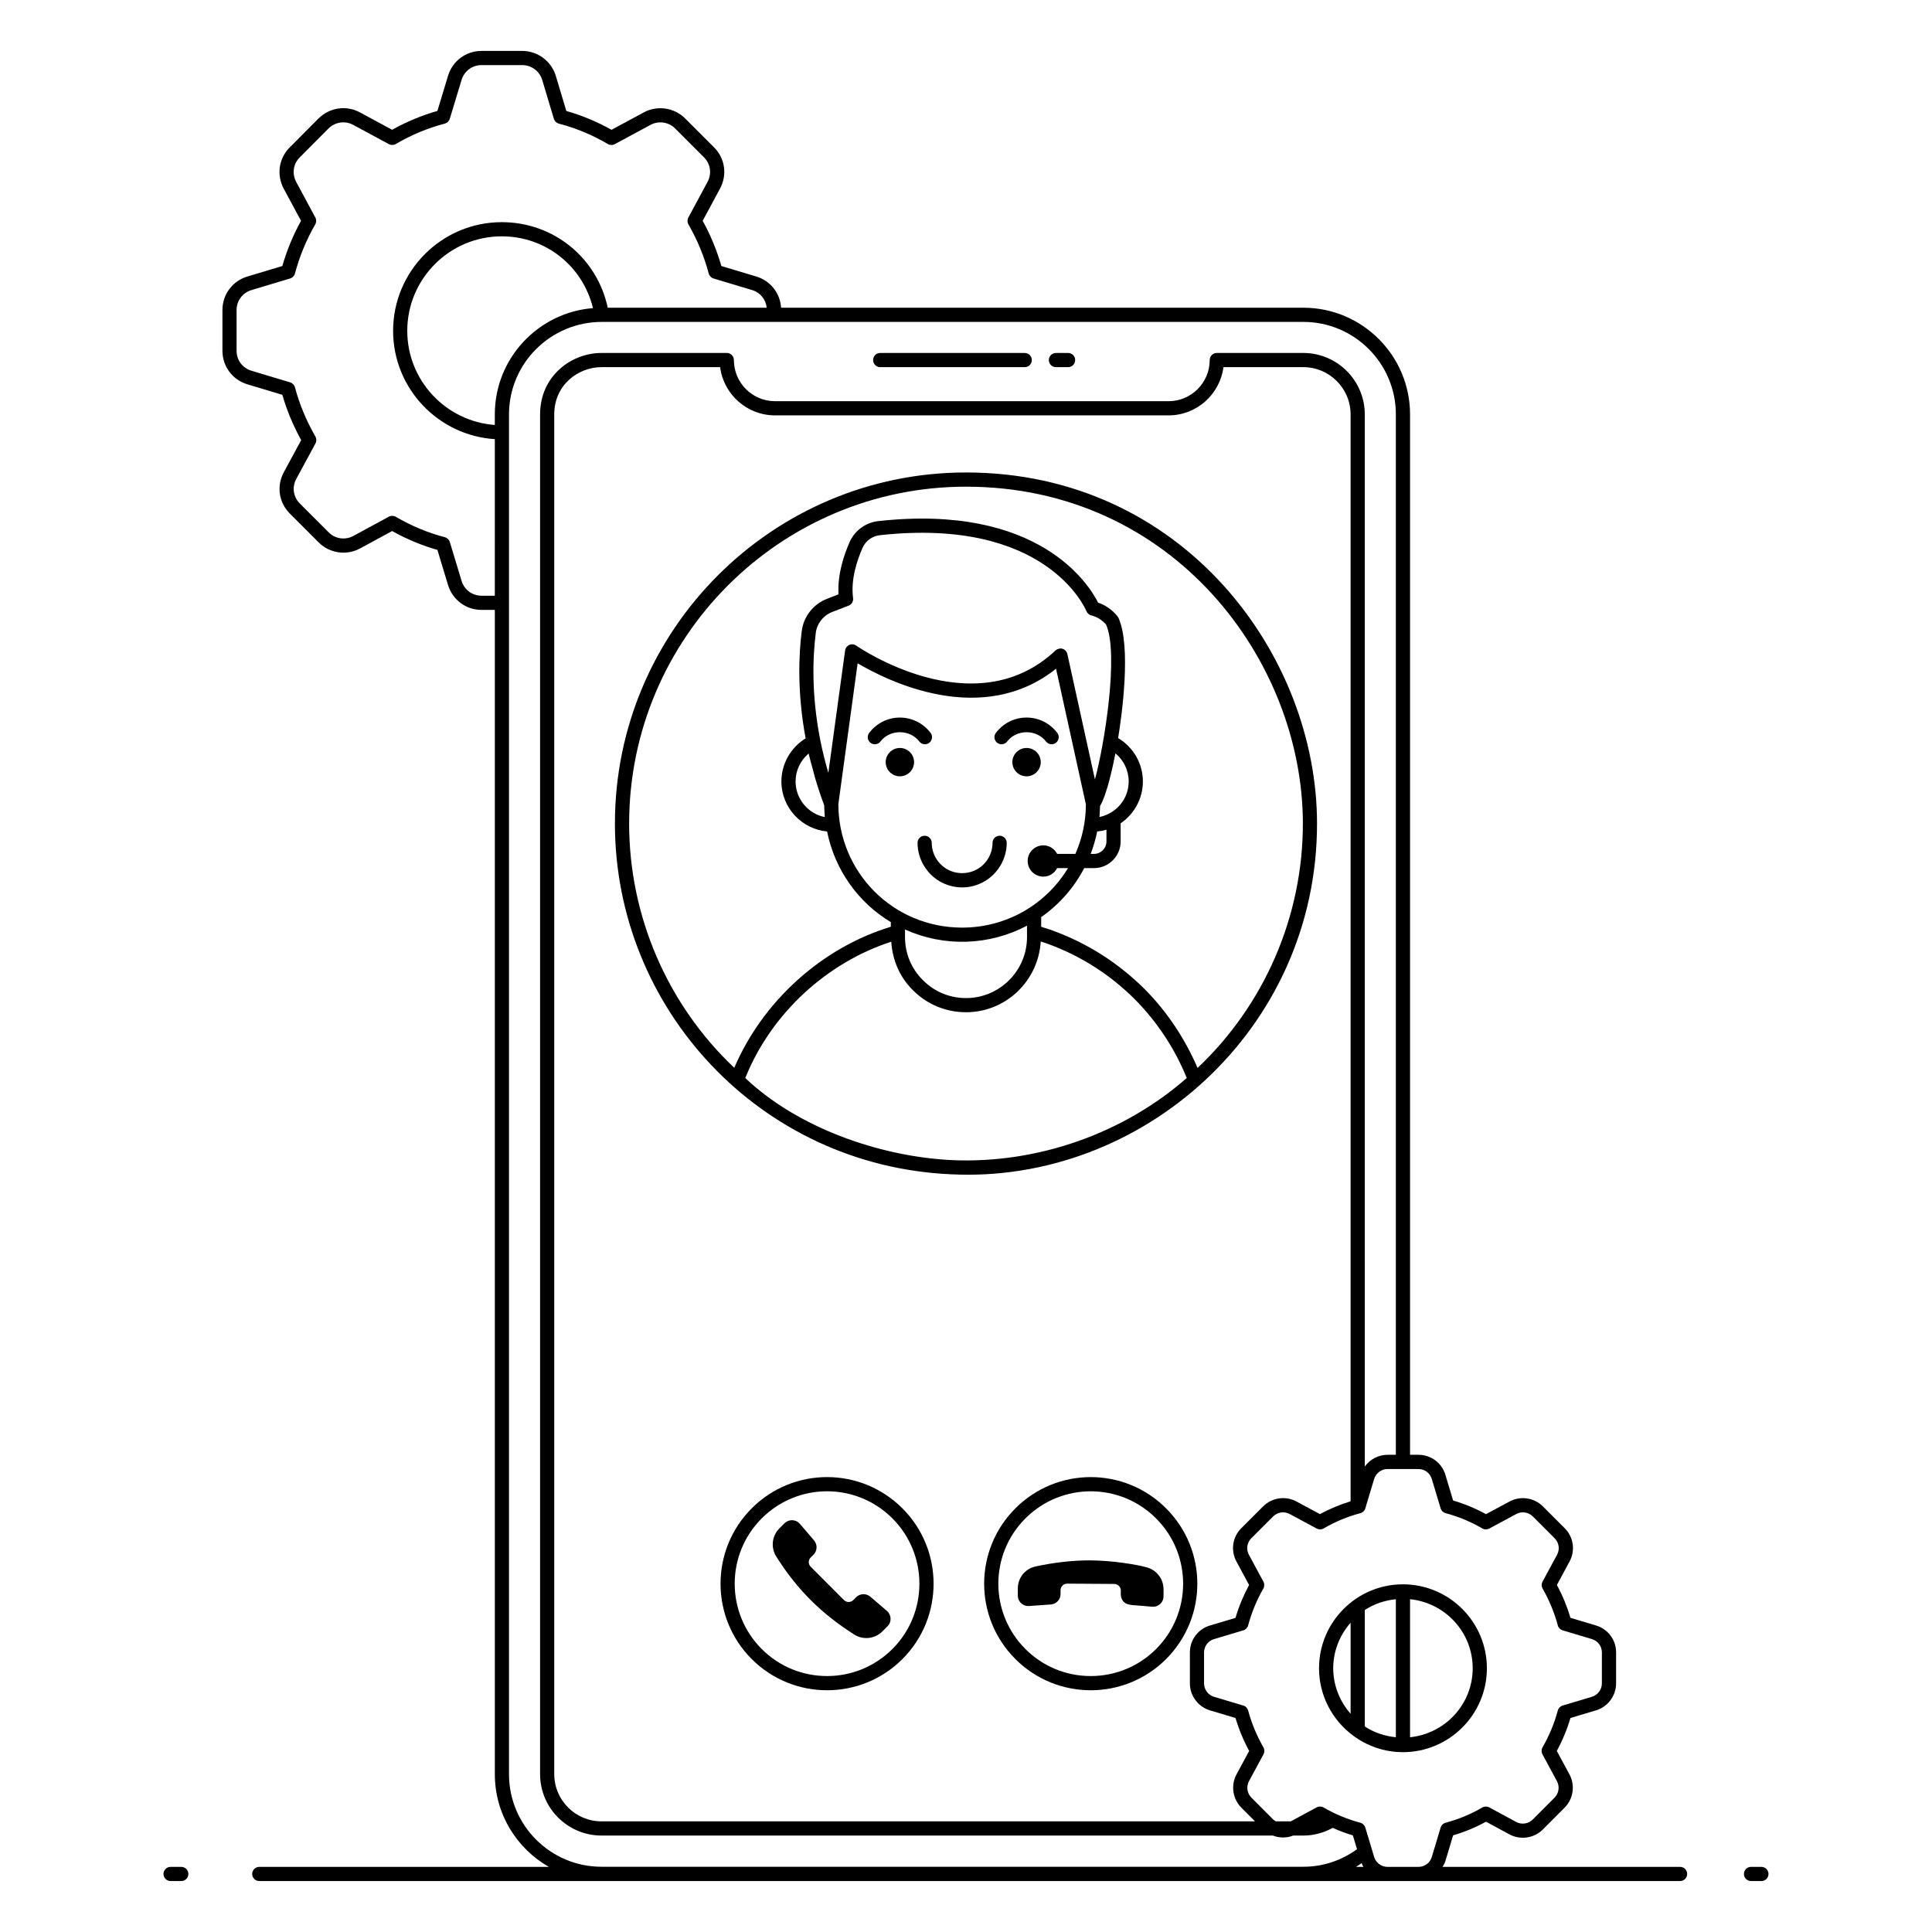 <?xml version="1.0" encoding="UTF-8"?>
<!-- Uploaded to: SVG Repo, www.svgrepo.com, Generator: SVG Repo Mixer Tools -->
<svg fill="#000000" width="800px" height="800px" version="1.1" viewBox="144 144 512 512" xmlns="http://www.w3.org/2000/svg">
 <g>
  <path d="m192.04 638.74h-2.832c-1.039 0-1.879 0.84-1.879 1.879 0 1.039 0.84 1.879 1.879 1.879h2.832c1.039 0 1.879-0.84 1.879-1.879 0-1.035-0.84-1.879-1.879-1.879z"/>
  <path d="m589.24 638.74h-62.945c0.285-0.496 0.582-0.988 0.754-1.559l2.043-6.797c3.019-0.879 5.941-2.09 8.715-3.617l6.215 3.363c2.891 1.559 6.516 1.031 8.836-1.289l5.785-5.797c2.309-2.312 2.84-5.938 1.281-8.816l-3.356-6.215c1.523-2.809 2.734-5.738 3.617-8.727l6.769-2.023c3.137-0.934 5.328-3.875 5.328-7.148v-8.199c0-3.324-2.141-6.195-5.324-7.148l-6.769-2.023c-0.887-3.004-2.094-5.926-3.598-8.707l3.363-6.234c1.57-2.926 1.055-6.469-1.297-8.816l-5.789-5.785c-2.301-2.312-5.918-2.848-8.812-1.297l-6.25 3.363c-2.777-1.527-5.703-2.742-8.715-3.617l-2.043-6.797c-0.953-3.18-3.824-5.32-7.144-5.32l-2.227-0.004v-275.71c0-15.59-12.684-28.273-28.273-28.273h-138.41c-0.246-3.856-2.801-7.137-6.555-8.266l-9.27-2.785c-1.195-4.168-2.859-8.191-4.953-11.98l4.582-8.516c1.98-3.637 1.352-8.039-1.562-10.949l-7.672-7.668c-2.871-2.875-7.371-3.535-10.941-1.605l-8.559 4.617c-3.82-2.141-7.84-3.816-11.984-4.988l-2.785-9.305c-1.172-3.894-4.816-6.609-8.867-6.609h-10.828c-4.117 0-7.676 2.652-8.867 6.602l-2.82 9.305c-4.144 1.172-8.168 2.848-11.988 4.992l-8.555-4.617c-3.598-1.941-7.992-1.305-10.949 1.609l-7.617 7.656c-2.922 2.879-3.574 7.277-1.617 10.953l4.586 8.523c-2.094 3.789-3.754 7.809-4.953 11.98l-9.27 2.785c-3.945 1.188-6.602 4.754-6.602 8.867v10.828c0 4.113 2.656 7.68 6.606 8.867l9.266 2.785c1.18 4.09 2.856 8.121 4.992 12.012l-4.586 8.484c-1.98 3.633-1.352 8.035 1.562 10.949l7.66 7.66c2.844 2.894 7.359 3.562 10.961 1.613l8.516-4.617c3.82 2.141 7.844 3.82 11.988 4.992l2.82 9.301c1.191 3.949 4.75 6.602 8.867 6.602h3.535v308.56c0 10.508 5.773 19.676 14.305 24.551l-76.727 0.004c-1.039 0-1.879 0.84-1.879 1.879 0 1.039 0.84 1.879 1.879 1.879h376.52c1.039 0 1.879-0.84 1.879-1.879 0.004-1.035-0.836-1.879-1.875-1.879zm-314.11-336.87h-3.535c-2.441 0-4.559-1.578-5.269-3.93l-3.121-10.301c-0.191-0.625-0.691-1.105-1.32-1.273-4.512-1.18-8.883-3-12.988-5.406-0.566-0.328-1.266-0.34-1.848-0.031l-9.434 5.113c-2.141 1.156-4.805 0.766-6.504-0.953l-7.672-7.672c-1.727-1.727-2.098-4.336-0.918-6.5l5.078-9.398c0.312-0.574 0.301-1.262-0.02-1.828-2.41-4.215-4.231-8.605-5.418-13.051-0.168-0.629-0.652-1.129-1.277-1.312l-10.258-3.082c-2.352-0.707-3.93-2.824-3.93-5.269v-10.828c0-2.445 1.578-4.559 3.926-5.266l10.262-3.086c0.625-0.188 1.109-0.684 1.277-1.312 1.219-4.559 3.027-8.938 5.375-13.008 0.328-0.566 0.336-1.258 0.031-1.832l-5.074-9.43c-1.164-2.188-0.789-4.801 0.949-6.512l7.617-7.656c1.754-1.73 4.367-2.121 6.512-0.965l9.473 5.113c0.582 0.312 1.277 0.301 1.844-0.031 4.106-2.406 8.473-4.227 12.988-5.406 0.633-0.168 1.133-0.648 1.32-1.273l3.121-10.305c0.719-2.348 2.836-3.926 5.277-3.926h10.828c2.406 0 4.57 1.617 5.269 3.926l3.086 10.301c0.188 0.629 0.688 1.113 1.32 1.281 4.512 1.18 8.883 3 12.988 5.406 0.57 0.332 1.27 0.344 1.844 0.031l9.477-5.113c2.113-1.148 4.797-0.754 6.5 0.953l7.672 7.672c1.727 1.727 2.098 4.336 0.914 6.504l-5.074 9.438c-0.309 0.574-0.297 1.266 0.027 1.828 2.352 4.074 4.156 8.453 5.375 13.008 0.168 0.629 0.652 1.129 1.277 1.312l10.262 3.082c2.148 0.648 3.586 2.492 3.828 4.668l-42.133-0.004c-2.812-13.223-14.355-22.672-28.078-22.672-15.879 0-28.801 12.918-28.801 28.797 0 15.258 11.938 27.75 26.957 28.707zm0-45.25c-12.949-0.949-23.199-11.762-23.199-24.949 0-13.809 11.23-25.039 25.039-25.039 11.68 0 21.477 7.906 24.176 19.023-14.535 1.156-26.016 13.332-26.016 28.16zm28.273 382.09c-13.516 0-24.512-10.996-24.512-24.516v-360.37c0-13.516 10.996-24.516 24.625-24.516h185.89c13.516 0 24.512 10.996 24.512 24.516v275.71h-2.203c-2.422 0-4.652 1.211-6.031 3.106l-0.004-278.82c0-8.977-7.305-16.281-16.277-16.281h-22.938c-1.039 0-1.879 0.84-1.879 1.879 0 6.012-4.891 10.902-10.902 10.902h-104.29c-6.016 0-10.906-4.891-10.906-10.902 0-1.039-0.84-1.879-1.879-1.879h-33.199c-8.004 0-16.281 6.09-16.281 16.281v360.34c0 8.977 7.305 16.281 16.281 16.281h177.91c1.727 0.676 3.641 0.684 5.406 0h2.676c2.75 0 5.406-0.727 7.781-2.039 1.742 0.77 3.516 1.465 5.34 1.992l1.102 3.668c-4.16 3.004-9.031 4.648-14.223 4.648zm168.26-80.902 3.359 6.231c-1.504 2.781-2.715 5.707-3.598 8.711l-6.769 2.023c-3.184 0.953-5.324 3.824-5.324 7.148v8.199c0 3.273 2.191 6.215 5.324 7.148l6.773 2.023c0.883 2.988 2.094 5.918 3.617 8.727l-3.359 6.215c-1.555 2.879-1.023 6.508 1.289 8.816l3.617 3.625-173.19 0.004c-6.902 0-12.52-5.617-12.52-12.52v-360.34c0-7.836 6.367-12.52 12.52-12.52h31.441c0.926 7.199 7.094 12.781 14.543 12.781h104.3c7.445 0 13.613-5.582 14.539-12.781h21.18c6.902 0 12.516 5.617 12.516 12.52v288.04c-2.797 0.859-5.523 1.98-8.109 3.406l-6.25-3.363c-2.894-1.555-6.508-1.012-8.812 1.297l-5.789 5.789c-2.352 2.344-2.867 5.891-1.293 8.812zm31.688 80.938c0.52-0.293 0.988-0.668 1.488-0.996 0.137 0.348 0.301 0.68 0.488 0.996zm22.434-10.426-2.34 7.789c-0.473 1.578-1.898 2.637-3.547 2.637h-8.188c-1.621 0-3.082-1.086-3.547-2.637-0.164-0.551-2.469-8.223-2.34-7.789-0.188-0.629-0.688-1.109-1.316-1.277-3.394-0.898-6.668-2.258-9.73-4.039-0.562-0.328-1.262-0.344-1.844-0.031l-6.848 3.703h-3.992c-0.234-0.145-0.477-0.285-0.676-0.484l-5.781-5.797c-1.145-1.148-1.41-2.945-0.641-4.371l3.848-7.121c0.312-0.574 0.301-1.262-0.02-1.828-1.789-3.125-3.148-6.414-4.051-9.773-0.172-0.629-0.652-1.129-1.277-1.312l-7.766-2.32c-1.555-0.465-2.641-1.922-2.641-3.547v-8.199c0-1.648 1.062-3.074 2.644-3.547l7.762-2.32c0.625-0.188 1.105-0.684 1.277-1.312 0.906-3.387 2.262-6.668 4.027-9.754 0.32-0.562 0.332-1.254 0.023-1.824l-3.848-7.137c-0.785-1.453-0.527-3.211 0.641-4.375l5.789-5.789c1.148-1.148 2.945-1.414 4.371-0.641l7.164 3.856c0.582 0.309 1.273 0.301 1.84-0.031 3.066-1.785 6.34-3.144 9.73-4.039 0.633-0.168 1.133-0.648 1.316-1.277l2.34-7.789c0.465-1.555 1.926-2.637 3.547-2.637h8.188c1.648 0 3.074 1.062 3.547 2.637l2.34 7.789c0.188 0.629 0.688 1.109 1.316 1.277 3.391 0.895 6.664 2.258 9.73 4.039 0.57 0.332 1.258 0.34 1.84 0.031l7.164-3.856c1.43-0.766 3.223-0.504 4.371 0.641l5.789 5.789c1.164 1.164 1.426 2.926 0.641 4.375l-3.852 7.137c-0.309 0.57-0.297 1.262 0.023 1.824 1.766 3.086 3.121 6.367 4.027 9.754 0.172 0.633 0.652 1.129 1.277 1.312l7.762 2.32c1.582 0.473 2.644 1.898 2.644 3.547v8.199c0 1.625-1.086 3.082-2.644 3.547l-7.762 2.32c-0.625 0.188-1.105 0.684-1.277 1.312-0.898 3.359-2.262 6.648-4.051 9.773-0.32 0.562-0.332 1.254-0.02 1.828l3.844 7.121c0.77 1.43 0.512 3.231-0.633 4.375l-5.785 5.797c-1.148 1.148-2.957 1.418-4.383 0.641l-7.133-3.859c-0.574-0.309-1.27-0.297-1.844 0.031-3.062 1.781-6.336 3.141-9.73 4.039-0.637 0.164-1.137 0.645-1.32 1.273z"/>
  <path d="m610.79 638.74h-2.75c-1.039 0-1.879 0.84-1.879 1.879 0 1.039 0.84 1.879 1.879 1.879h2.75c1.039 0 1.879-0.84 1.879-1.879 0-1.035-0.84-1.879-1.879-1.879z"/>
  <path d="m377.26 241.3h38.301c1.039 0 1.879-0.84 1.879-1.879 0-1.039-0.84-1.879-1.879-1.879h-38.301c-1.039 0-1.879 0.84-1.879 1.879 0 1.039 0.84 1.879 1.879 1.879z"/>
  <path d="m423.83 241.3h3.223c1.039 0 1.879-0.84 1.879-1.879 0-1.039-0.84-1.879-1.879-1.879h-3.223c-1.039 0-1.879 0.84-1.879 1.879 0 1.039 0.84 1.879 1.879 1.879z"/>
  <path d="m343.21 543.73c-11.012 11.012-11.012 28.926 0 39.938 11.004 11.004 28.895 11.047 39.941 0 11.012-11.012 11.012-28.926 0-39.938-11.039-11.043-28.895-11.047-39.941 0zm37.281 37.277c-9.539 9.535-25.047 9.574-34.625 0-9.547-9.543-9.547-25.078 0-34.621 9.574-9.574 25.051-9.574 34.625 0 9.547 9.543 9.547 25.078 0 34.621z"/>
  <path d="m413.09 543.73c-11.035 11.031-11.039 28.902 0 39.938 11.004 11.004 28.891 11.047 39.938 0 11.035-11.031 11.039-28.902 0-39.938-11.039-11.043-28.898-11.047-39.938 0zm19.969 44.441c-6.547 0-12.691-2.543-17.312-7.16-9.559-9.555-9.574-25.055 0-34.621 9.574-9.574 25.047-9.574 34.621 0 4.621 4.617 7.168 10.766 7.172 17.305 0 13.535-10.938 24.477-24.48 24.477z"/>
  <path d="m399.98 269.21c-51.289 0-93.02 41.742-93.02 93.051 0 49.016 38.414 90.656 89.039 92.938 50.465 2.547 97.027-38.199 97.027-92.938 0.004-44.754-35.57-93.051-93.047-93.051zm-3.801 182.23c-19.477-0.977-41.066-8.797-54.664-21.746l0.172-0.453c6.867-16.754 21.48-30.168 38.508-35.676 0.301 4.871 2.254 9.402 5.719 12.828 3.738 3.777 8.738 5.859 14.086 5.859 10.578 0 19.176-8.312 19.805-18.738 0.629 0.207 1.258 0.379 1.883 0.617 8.66 3.152 16.406 8.078 23 14.637 5.934 5.973 10.691 13.18 13.812 20.91-16.414 14.422-39.176 22.801-62.32 21.762zm-34.766-111.15c-2.453-12.316-2.016-22.348-1.215-28.598 0.316-2.481 1.984-4.59 4.34-5.504l4.348-1.68c0.812-0.312 1.305-1.141 1.191-2-0.652-4.906 1.027-10 2.551-13.406 0.809-1.797 2.551-3.051 4.551-3.269 43.816-4.82 54.32 19.133 54.746 20.152 0.23 0.551 0.711 0.969 1.293 1.109 2.492 0.605 3.84 2.379 3.879 2.379 3.469 7.633-0.402 31.949-2.93 41.074l-7.305-33.219c-0.191-0.867-0.961-1.477-1.836-1.477-0.098 0-0.188 0.039-0.285 0.055-0.082 0.012-0.152 0.02-0.23 0.043-0.281 0.082-0.551 0.207-0.77 0.414-21.602 20.348-52.52-1.051-52.836-1.266-0.531-0.379-1.234-0.453-1.832-0.188-0.602 0.262-1.023 0.82-1.113 1.469l-4.438 32.402c-0.02-0.062-0.043-0.121-0.059-0.18-0.809-2.762-1.5-5.535-2.051-8.312zm1.16 20.246c-4.41-0.887-7.738-4.789-7.738-9.457 0-2.879 1.309-5.586 3.457-7.394 0.305 1.34 0.695 2.672 1.059 4.012 0.199 0.738 0.367 1.477 0.582 2.215 0.734 2.504 1.547 4.996 2.473 7.453 0.004 0.367 0.043 0.73 0.059 1.094 0.023 0.609 0.043 1.215 0.098 1.812 0.008 0.094 0.004 0.18 0.012 0.266zm72.801-0.02c0.008-0.094 0.008-0.188 0.016-0.277 0.039-0.449 0.051-0.902 0.074-1.352 0.023-0.434 0.066-0.863 0.07-1.301 1.805-3.055 3.383-10.438 4.066-13.938 2.188 1.805 3.516 4.523 3.516 7.438 0 4.625-3.281 8.508-7.742 9.43zm1.848 3.367v3.113c0 1.816-1.477 3.297-3.293 3.297h-0.891c0.734-1.902 1.309-3.887 1.727-5.941 0.844-0.082 1.664-0.234 2.457-0.469zm-65.941-44.109c7.957 4.707 32.883 17.129 52.586 1.445l7.91 35.969c0 0.07-0.008 0.145-0.008 0.215-0.055 4.461-0.938 8.684-2.781 12.891h-4.824c-0.691-1.332-2.051-2.269-3.66-2.269-2.289 0-4.16 1.844-4.16 4.133 0 2.316 1.871 4.16 4.16 4.16 1.602 0 2.957-0.93 3.652-2.266h2.875c-5.777 9.566-16.219 15.773-28.059 15.773-18.211 0-32.75-14.566-32.801-32.715zm44.887 69.531v3.027c0 8.914-7.25 16.168-16.168 16.168-4.332 0-8.387-1.684-11.426-4.758-3.055-3.023-4.738-7.078-4.738-11.41v-2.008c10.301 4.652 22.207 4.344 32.332-1.02zm45.195 37.711c-3.305-7.703-8.059-14.902-14.02-20.898-6.992-6.949-15.191-12.168-24.348-15.5-1.004-0.383-2.043-0.688-3.074-1.008v-2.57c4.762-3.316 8.68-7.758 11.41-12.984h2.594c3.887 0 7.055-3.164 7.055-7.055v-4.824c3.555-2.414 5.894-6.484 5.894-11.094 0-4.742-2.539-9.094-6.555-11.484 0.984-6.086 3.539-24.383 0.047-31.957-0.078-0.121-1.832-2.75-5.359-3.938-2.359-4.711-15.617-26.312-58.234-21.609-3.316 0.363-6.215 2.453-7.57 5.469-1.574 3.519-3.293 8.676-2.992 13.953l-3.023 1.164c-3.648 1.414-6.219 4.684-6.715 8.531-0.805 6.293-1.234 16.273 1.023 28.461-3.93 2.414-6.418 6.731-6.418 11.406 0 6.949 5.336 12.613 12.109 13.273 2.09 10.328 8.348 18.887 16.887 24.016v1.23c-18.219 5.531-33.918 19.672-41.484 37.383-17.723-16.77-27.863-40.191-27.863-64.719 0-49.234 40.039-89.289 89.258-89.289 55.152 0 89.289 46.348 89.289 89.289 0 24.543-10.156 47.98-27.91 64.754z"/>
  <path d="m416.05 342.22c-2.07 0-3.762 1.68-3.762 3.75 0 2.082 1.688 3.762 3.762 3.762 2.07 0 3.762-1.68 3.762-3.762-0.004-2.07-1.691-3.75-3.762-3.75z"/>
  <path d="m410.91 340.5c2.504-3.273 7.781-3.273 10.285 0 0.629 0.82 1.801 0.984 2.637 0.352 0.824-0.633 0.98-1.812 0.352-2.637-1.973-2.574-4.934-4.055-8.133-4.055s-6.156 1.477-8.129 4.055c-0.629 0.824-0.473 2.004 0.352 2.637 0.824 0.625 2.004 0.477 2.637-0.352z"/>
  <path d="m382.48 342.22c-2.07 0-3.762 1.68-3.762 3.75 0 2.082 1.688 3.762 3.762 3.762 2.07 0 3.762-1.68 3.762-3.762-0.004-2.07-1.691-3.75-3.762-3.75z"/>
  <path d="m377.33 340.5c2.512-3.277 7.789-3.277 10.293 0 0.637 0.828 1.809 0.977 2.637 0.352 0.824-0.633 0.98-1.812 0.352-2.637-4.133-5.398-12.121-5.41-16.262 0-0.633 0.824-0.477 2.004 0.348 2.637 0.816 0.629 2.004 0.477 2.633-0.352z"/>
  <path d="m389.04 365.48c-1.039 0-1.879 0.84-1.879 1.879 0 4.133 2.215 8.023 5.785 10.156 3.688 2.168 8.223 2.258 12.07-0.008 3.562-2.125 5.777-6.012 5.777-10.148 0-1.039-0.84-1.879-1.879-1.879-1.039 0-1.879 0.84-1.879 1.879 0 2.82-1.508 5.473-3.934 6.914-2.527 1.492-5.707 1.488-8.238 0.004-2.43-1.453-3.941-4.102-3.941-6.922 0-1.035-0.844-1.875-1.883-1.875z"/>
  <path d="m538.04 586.1c0-12.238-9.941-22.199-22.168-22.238-0.027 0-0.047-0.016-0.074-0.016-0.027 0-0.047 0.012-0.074 0.016-12.23 0.039-22.168 10-22.168 22.238 0 7.262 3.512 13.699 8.91 17.762 0.012 0.012 0.023 0.016 0.035 0.027 3.715 2.781 8.305 4.453 13.293 4.453 12.266-0.004 22.246-9.98 22.246-22.242zm-36.117 12.074c-6.141-7.047-6.141-17.102 0-24.148zm11.996 6.215c-3.012-0.309-5.828-1.273-8.234-2.856v-30.867c2.41-1.586 5.223-2.547 8.234-2.856zm3.758 0v-36.582c9.301 0.957 16.602 8.746 16.602 18.293 0.004 9.547-7.301 17.332-16.602 18.289z"/>
  <path d="m374.61 567.11c-1.18-0.961-2.781-0.773-3.734 0.18l-0.738 0.738c-0.684 0.684-1.785 0.684-2.477 0.008l-8.809-8.824c-0.691-0.676-0.691-1.793 0-2.469l0.738-0.738c0.992-0.992 1.094-2.613 0.18-3.734-4.109-4.805-4.027-4.863-4.824-5.18-0.996-0.422-2.215-0.238-3.055 0.602l-1.34 1.34c-1.98 1.98-2.34 5.066-0.844 7.438 0.105 0.188 0.227 0.355 0.34 0.535v0.016c5.551 8.648 11.91 14.785 20.355 20.16 2.367 1.484 5.445 1.148 7.445-0.852l1.34-1.34c1.242-1.242 1.004-3.152-0.195-4.125 0.383 0.324-4-3.43-4.383-3.754z"/>
  <path d="m433.05 557.52c-4.894-0.027-9.766 0.566-14.648 1.617-2.75 0.609-4.664 3.023-4.668 5.809v1.883c0 0.41 0.078 0.801 0.242 1.156 0.492 1.066 1.617 1.742 2.812 1.625-0.379 0.027 5.379-0.387 5.754-0.414 1.508-0.148 2.516-1.391 2.516-2.738v-1.039c0-0.961 0.781-1.73 1.746-1.738l12.477 0.082c0.965-0.008 1.758 0.785 1.746 1.746v1.039c0 0.25 0.047 0.516 0.102 0.742 0.516 1.773 1.863 1.941 3.031 2.082 5.012 0.332 5.481 0.641 6.457 0.23 1-0.395 1.734-1.375 1.734-2.559v-1.883c0-2.785-1.926-5.219-4.66-5.848-2.242-0.633-8.742-1.762-14.641-1.793z"/>
 </g>
</svg>